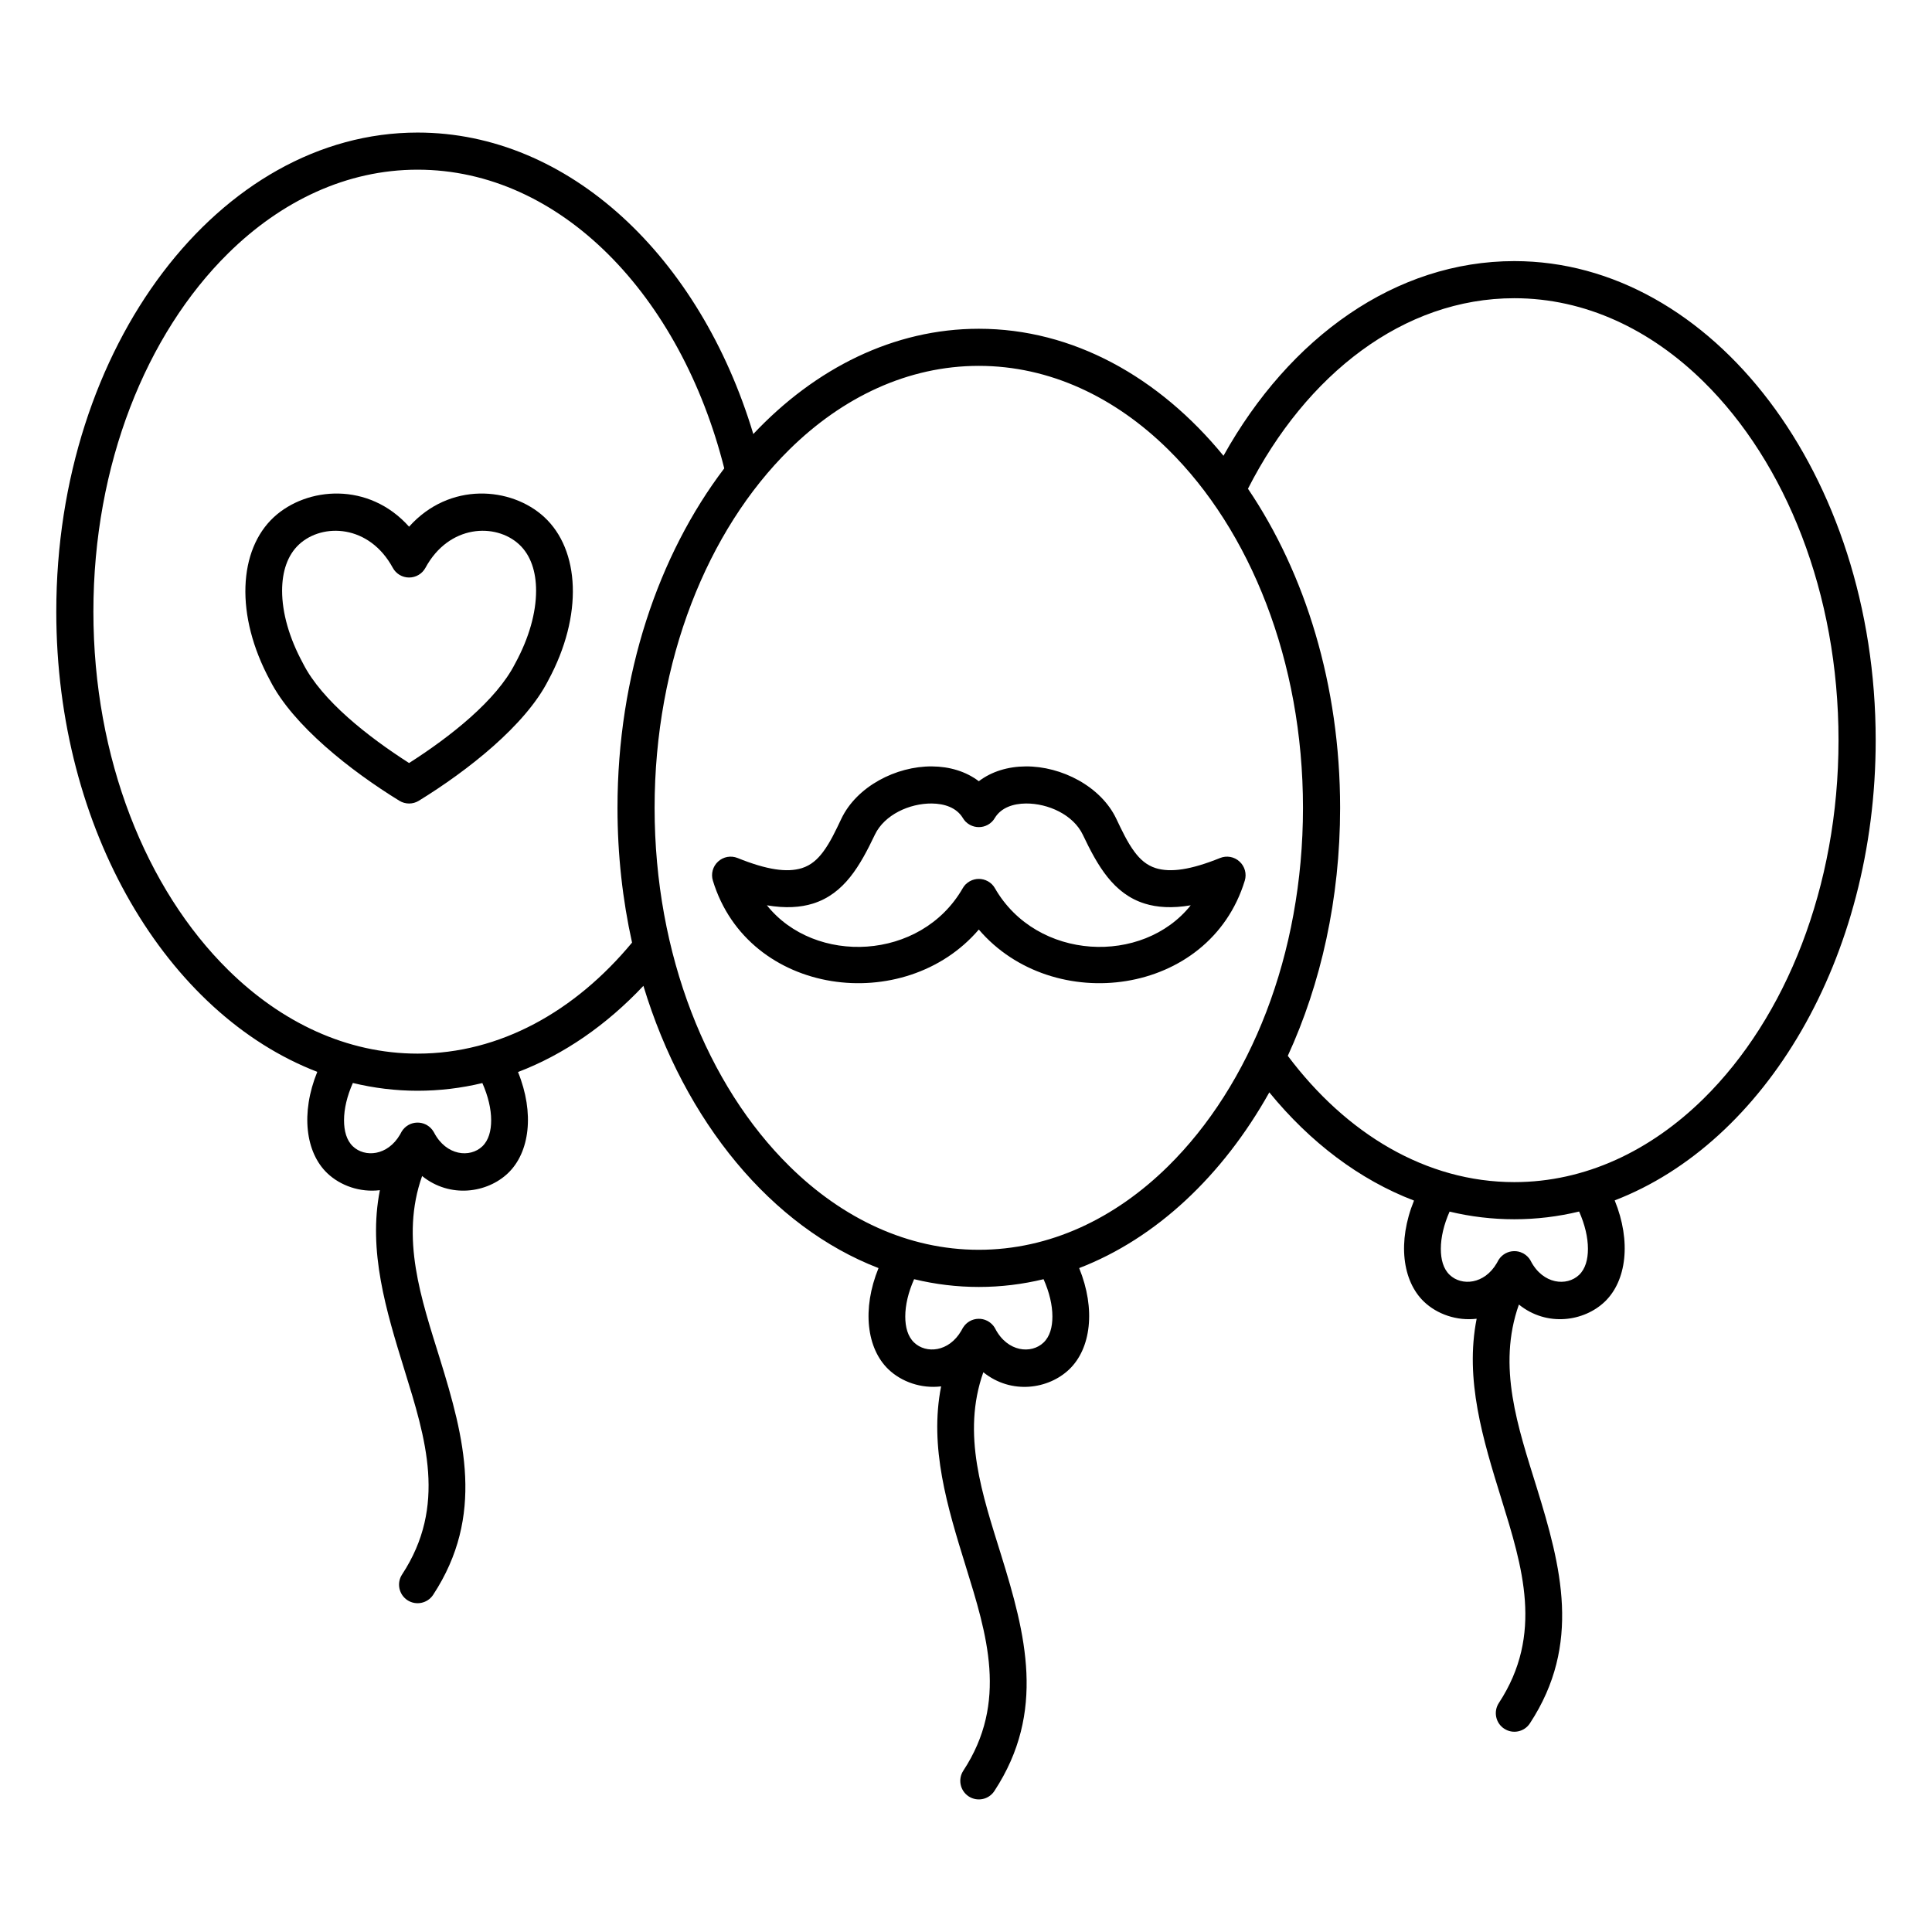 <?xml version="1.0" encoding="UTF-8"?>
<!-- Uploaded to: ICON Repo, www.iconrepo.com, Generator: ICON Repo Mixer Tools -->
<svg fill="#000000" width="800px" height="800px" version="1.1" viewBox="144 144 512 512" xmlns="http://www.w3.org/2000/svg">
 <path d="m228.08 428.05c-39.703-15.281-69.164-63.91-69.164-121.96 0-70.402 43.355-126.96 95.754-126.96 40.066 0 74.805 32.855 88.965 79.891 16.441-17.465 37.273-27.895 59.766-27.895 24.875 0 47.715 12.75 64.836 33.66 17.508-31.445 45.629-51.59 77.086-51.59 52.41 0 95.754 56.551 95.754 126.96 0 58.047-29.461 106.68-69.164 121.96 4.449 10.926 3.109 21.355-2.629 26.844-5.488 5.258-15.348 6.75-22.758 0.758-5.836 16.453-0.227 32.523 4.723 48.504 6.445 20.832 11.965 41.504-1.812 62.484-1.484 2.273-4.535 2.91-6.809 1.414-2.273-1.484-2.902-4.535-1.418-6.809 11.938-18.195 6.231-36.121 0.641-54.188-4.871-15.727-9.711-31.539-6.523-47.645-5.246 0.629-10.48-1.191-13.961-4.519-5.731-5.481-7.078-15.891-2.641-26.793-14.453-5.519-27.539-15.449-38.344-28.676-12.391 22.133-30.043 38.723-50.391 46.566 4.445 10.922 3.109 21.34-2.629 26.832-5.492 5.266-15.352 6.762-22.77 0.77-5.824 16.449-0.215 32.52 4.734 48.488 6.453 20.844 11.965 41.508-1.812 62.496-1.484 2.273-4.535 2.902-6.809 1.418-2.273-1.496-2.902-4.547-1.418-6.812 11.938-18.191 6.231-36.133 0.641-54.188-4.871-15.723-9.711-31.547-6.523-47.656-5.246 0.641-10.48-1.18-13.965-4.516-5.727-5.492-7.074-15.91-2.625-26.832-28.281-10.895-51.367-38.711-62.309-74.797-9.73 10.332-20.988 18.164-33.23 22.84 4.43 10.914 3.082 21.312-2.644 26.793-5.5 5.266-15.352 6.75-22.77 0.77-5.828 16.453-0.219 32.52 4.731 48.492 6.445 20.84 11.957 41.504-1.809 62.492-1.496 2.273-4.547 2.902-6.82 1.418-2.262-1.496-2.902-4.547-1.406-6.82 11.934-18.184 6.219-36.121 0.629-54.18-4.859-15.723-9.703-31.547-6.516-47.652-5.254 0.637-10.477-1.184-13.961-4.519-5.738-5.488-7.074-15.918-2.629-26.844zm158.17 54.949c-1.535 3.453-2.344 6.848-2.344 9.887 0 2.816 0.66 5.285 2.344 6.898 3.137 3.012 9.199 2.578 12.504-3.129 0.117-0.207 0.227-0.414 0.344-0.629l0.02-0.039 0.02-0.02c0.012-0.02 0.023-0.039 0.031-0.051l0.02-0.039 0.012-0.02 0.008-0.02 0.02-0.027 0.031-0.039c0.434-0.68 1.004-1.223 1.66-1.605l0.051-0.02 0.012-0.012 0.02-0.008 0.02-0.02c0.676-0.375 1.453-0.59 2.262-0.609h0.039c0.77-0.012 1.535 0.145 2.262 0.512l0.043 0.02 0.027 0.02 0.031 0.008 0.059 0.031c0.02 0.008 0.039 0.02 0.047 0.027l0.02 0.012 0.012 0.008 0.027 0.012 0.031 0.02 0.012 0.008c0.734 0.434 1.328 1.035 1.738 1.723l0.012 0.02 0.008 0.02c0.043 0.07 0.082 0.141 0.109 0.207 3.238 6.191 9.566 6.742 12.793 3.641 1.684-1.613 2.34-4.082 2.34-6.898 0-3.039-0.805-6.434-2.34-9.887-5.57 1.348-11.305 2.055-17.152 2.055-5.844 0-11.582-0.707-17.148-2.055zm176.23-17.93c-5.582 1.348-11.309 2.047-17.164 2.047-5.852 0-11.59-0.688-17.16-2.027-1.523 3.445-2.32 6.828-2.32 9.859 0 2.816 0.648 5.293 2.332 6.898 3.137 3.012 9.199 2.578 12.504-3.117 0.121-0.219 0.227-0.426 0.348-0.633l0.02-0.039 0.02-0.027c0.008-0.02 0.02-0.031 0.027-0.051l0.02-0.039 0.012-0.02 0.008-0.012 0.02-0.039 0.031-0.039c0.434-0.68 1.004-1.211 1.664-1.594l0.047-0.027 0.012-0.012 0.02-0.008 0.02-0.012c0.688-0.375 1.457-0.59 2.262-0.609h0.039c0.77-0.02 1.547 0.148 2.266 0.512l0.039 0.02 0.027 0.008 0.031 0.02 0.059 0.023c0.02 0.008 0.039 0.02 0.059 0.039h0.012l0.008 0.008 0.031 0.02 0.027 0.02h0.012c0.738 0.434 1.328 1.035 1.742 1.723l0.008 0.02 0.012 0.02c0.039 0.07 0.078 0.137 0.105 0.207 3.238 6.188 9.566 6.742 12.805 3.641 1.672-1.605 2.332-4.082 2.332-6.898 0-3.039-0.809-6.426-2.332-9.879zm-159.09-224.11c18.777 0 36.105 8.285 50.176 22.148 21.734 21.414 35.738 56.02 35.738 94.977 0 38.957-14.004 73.562-35.738 94.977-14.07 13.875-31.398 22.148-50.176 22.148-18.773 0-36.102-8.273-50.172-22.148-21.738-21.414-35.742-56.02-35.742-94.977 0-38.957 14.004-73.562 35.742-94.977 14.07-13.863 31.398-22.148 50.172-22.148zm81.891 182.85c15.438 20.586 36.594 33.465 60.031 33.465 18.777 0 36.105-8.277 50.176-22.141 21.738-21.422 35.738-56.02 35.738-94.984 0-38.957-14-73.566-35.738-94.977-14.07-13.863-31.398-22.141-50.176-22.141-29.379 0-55.133 20.172-70.59 50.488 15.152 22.406 24.422 52.004 24.422 84.566 0 24.098-5.078 46.582-13.863 65.723zm-247.77 7.191c-1.535 3.453-2.34 6.848-2.34 9.879 0 2.816 0.656 5.297 2.34 6.91 3.141 3 9.191 2.578 12.508-3.129 0.109-0.207 0.227-0.426 0.344-0.633l0.02-0.039 0.012-0.027c0.008-0.012 0.02-0.031 0.027-0.051l0.031-0.027 0.008-0.02 0.012-0.023 0.02-0.027 0.02-0.039c0.434-0.68 1.012-1.223 1.672-1.605l0.039-0.027h0.012l0.02-0.012 0.027-0.02c0.68-0.375 1.445-0.59 2.254-0.609h0.051c0.758-0.012 1.535 0.148 2.262 0.512l0.039 0.02 0.031 0.012 0.027 0.02 0.051 0.027c0.02 0.012 0.039 0.02 0.059 0.031l0.008 0.008 0.02 0.012 0.031 0.008 0.031 0.02c0.746 0.445 1.328 1.035 1.738 1.734l0.012 0.02 0.02 0.02c0.031 0.066 0.07 0.125 0.109 0.195 3.238 6.199 9.555 6.742 12.793 3.652 1.68-1.613 2.34-4.094 2.34-6.91 0-3.031-0.809-6.406-2.332-9.859-5.57 1.34-11.305 2.039-17.16 2.039-5.848 0-11.582-0.711-17.152-2.059zm98.422-162.88c-11.543-45.746-43.348-79.152-81.27-79.152-18.777 0-36.105 8.277-50.176 22.148-21.734 21.414-35.738 56.02-35.738 94.977s14.004 73.566 35.738 94.977c14.07 13.867 31.398 22.152 50.176 22.152 21.863 0 41.742-11.219 56.836-29.422-2.512-11.316-3.859-23.293-3.859-35.711 0-35.246 10.863-67.02 28.293-89.969zm67.461 82.914c-3.402-2.598-7.762-3.898-12.406-3.926-9.508-0.078-19.938 5.305-24.02 13.863-1.496 3.141-2.934 6.238-4.832 8.777-1.457 1.957-3.188 3.551-5.641 4.32-3.926 1.211-9.246 0.461-17.031-2.688-1.762-0.707-3.769-0.344-5.168 0.945-1.395 1.281-1.938 3.246-1.375 5.059 9.375 30.699 50.844 35.914 70.473 12.957 19.633 22.957 61.105 17.742 70.484-12.957 0.551-1.812 0.02-3.777-1.387-5.059-1.387-1.289-3.406-1.652-5.156-0.945-7.793 3.148-13.117 3.898-17.043 2.688-2.449-0.77-4.184-2.363-5.637-4.32-1.891-2.539-3.336-5.637-4.832-8.777-4.074-8.559-14.516-13.941-24.02-13.863-4.637 0.027-9.004 1.328-12.41 3.926zm-4.231 9.75c-1.684-2.785-4.898-3.816-8.254-3.848-5.887-0.039-12.527 2.973-15.059 8.266-3.906 8.188-8.098 15.676-16.441 18.266-3.238 1.004-7.203 1.297-12.172 0.449 12.676 15.902 40.797 14.781 51.895-4.523v-0.012c0.207-0.352 0.453-0.68 0.738-0.984l0.039-0.027 0.051-0.051c0.297-0.293 0.629-0.539 0.984-0.738l0.02-0.02 0.02-0.008 0.02-0.012 0.02-0.008c0.75-0.414 1.566-0.613 2.371-0.613 0.809 0 1.625 0.199 2.383 0.613l0.02 0.008 0.008 0.012 0.02 0.008 0.031 0.02c0.355 0.199 0.68 0.445 0.984 0.738l0.027 0.039 0.012 0.012 0.039 0.027c0.297 0.305 0.543 0.633 0.738 0.984l0.008 0.012c11.102 19.305 39.223 20.426 51.887 4.523-4.957 0.848-8.934 0.555-12.172-0.449-8.332-2.59-12.535-10.078-16.43-18.266-2.531-5.293-9.184-8.305-15.066-8.266-3.348 0.031-6.562 1.062-8.258 3.848-0.195 0.344-0.441 0.672-0.727 0.957l-0.039 0.039c-0.324 0.324-0.688 0.59-1.082 0.805l-0.012 0.012-0.027 0.008c-0.73 0.395-1.527 0.59-2.312 0.59h-0.051c-0.785 0-1.582-0.195-2.32-0.59l-0.02-0.008-0.02-0.012c-0.395-0.215-0.75-0.48-1.074-0.805l-0.039-0.039h-0.012c-0.273-0.285-0.52-0.613-0.727-0.957zm-146.75-77.203c-10.695-11.977-27.086-10.59-35.816-2.551-9.398 8.672-10.402 26-1.012 43.336 6.039 11.887 21.363 23.922 34.25 31.844 1.586 0.973 3.574 0.973 5.156 0 12.902-7.93 28.242-19.977 34.285-31.871 9.367-17.309 8.363-34.637-1.043-43.309-8.719-8.039-25.121-9.426-35.82 2.551zm-4.316 10.902c0.855 1.582 2.516 2.566 4.316 2.566 1.812 0 3.465-0.984 4.332-2.566 6.227-11.492 18.586-11.965 24.816-6.219 3.117 2.883 4.508 7.262 4.508 12.289 0 5.844-1.871 12.508-5.492 19.18-0.031 0.039-0.051 0.078-0.07 0.125-4.949 9.773-17.207 19.398-28.094 26.355-10.871-6.957-23.141-16.582-28.09-26.355-0.02-0.047-0.039-0.086-0.062-0.125-3.621-6.672-5.5-13.336-5.5-19.18 0-5.027 1.391-9.406 4.508-12.289 6.238-5.746 18.59-5.273 24.828 6.219z" fill-rule="evenodd"/>
</svg>